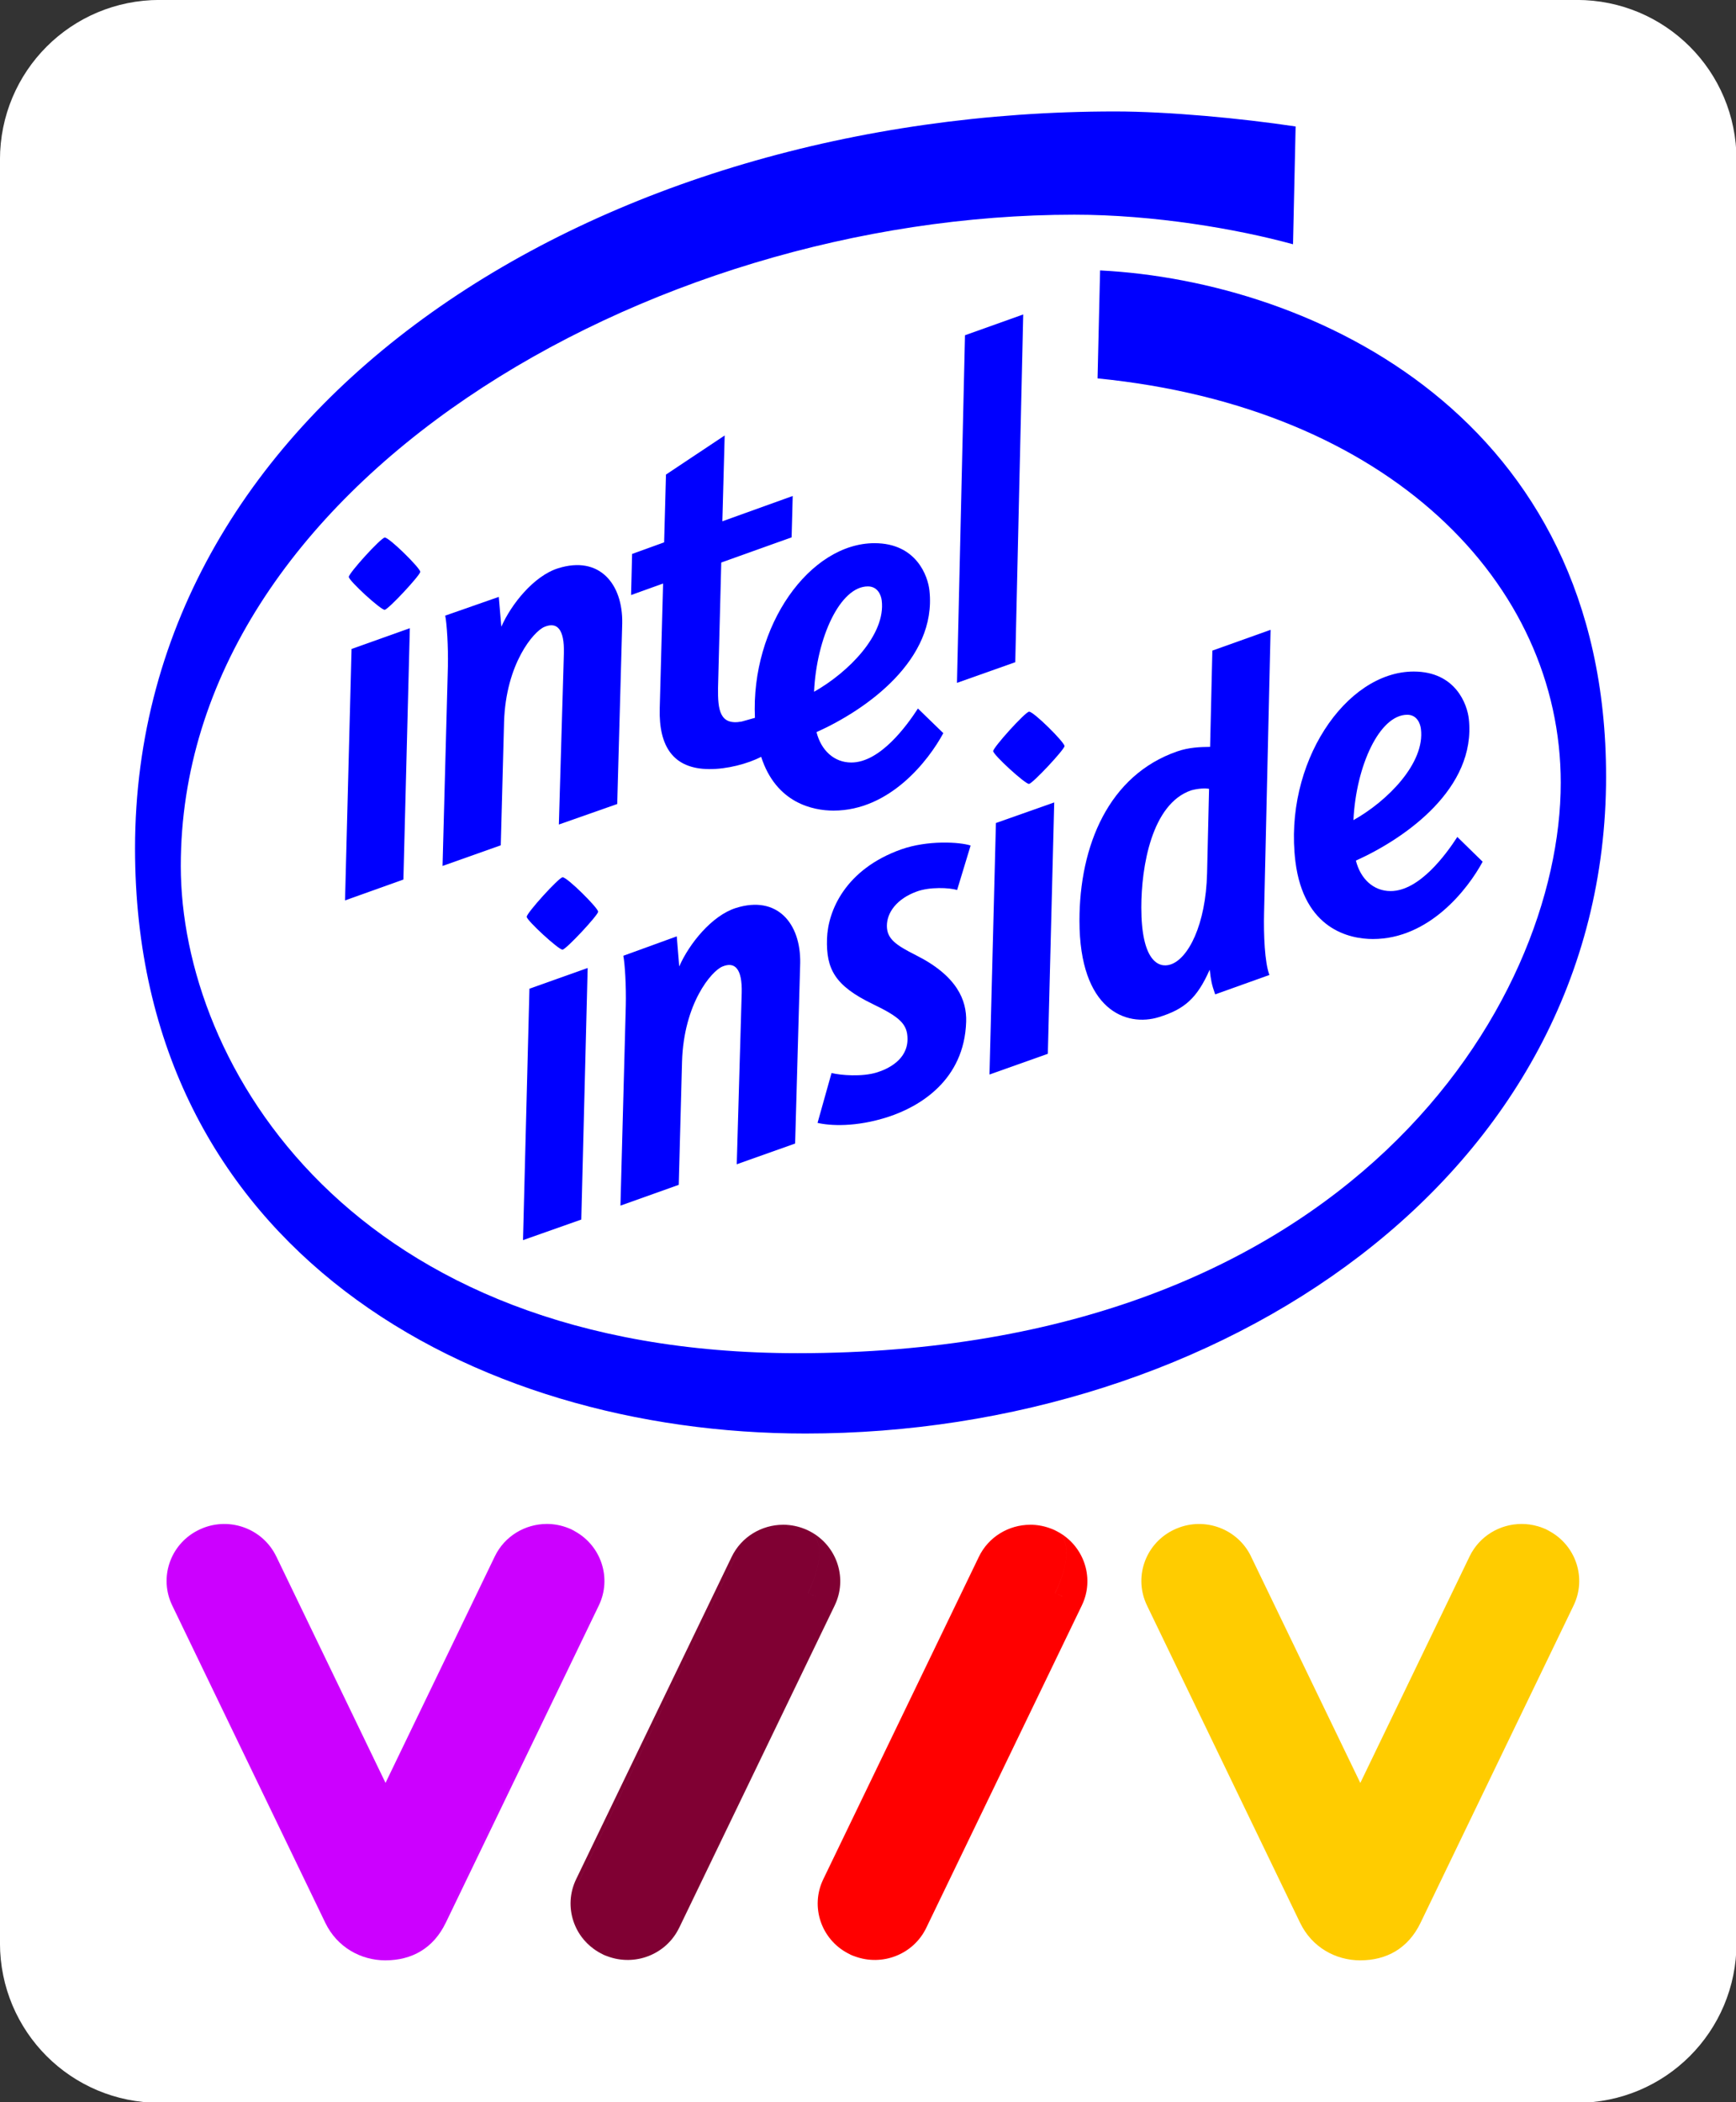 <?xml version="1.0" encoding="UTF-8" standalone="no"?>
<svg
   xmlns:dc="http://purl.org/dc/elements/1.1/"
   xmlns:cc="http://creativecommons.org/ns#"
   xmlns:rdf="http://www.w3.org/1999/02/22-rdf-syntax-ns#"
   xmlns:svg="http://www.w3.org/2000/svg"
   xmlns="http://www.w3.org/2000/svg"
   xmlns:sodipodi="http://sodipodi.sourceforge.net/DTD/sodipodi-0.dtd"
   xmlns:inkscape="http://www.inkscape.org/namespaces/inkscape"
   width="279.766mm"
   height="338.667mm"
   viewBox="0 0 279.766 338.667"
   version="1.1"
   id="svg925"
   inkscape:version="1.0.1 (3bc2e813f5, 2020-09-07)"
   sodipodi:docname="Intel_Viiv_(2005).svg">
  <rect x="0" y="0" width="279.766" height="338.667" fill="#333333" stroke="none"/>
  <defs
     id="defs919" />
  <sodipodi:namedview
     id="base"
     pagecolor="#ffffff"
     bordercolor="#666666"
     borderopacity="1.0"
     inkscape:pageopacity="0.0"
     inkscape:pageshadow="2"
     inkscape:zoom="0.403125"
     inkscape:cx="528.69252"
     inkscape:cy="640"
     inkscape:document-units="mm"
     inkscape:current-layer="layer1"
     inkscape:document-rotation="0"
     showgrid="false"
     inkscape:window-width="1366"
     inkscape:window-height="706"
     inkscape:window-x="-8"
     inkscape:window-y="-8"
     inkscape:window-maximized="1" />
  <g
     inkscape:label="Layer 1"
     inkscape:groupmode="layer"
     id="layer1"
     transform="translate(49.578,56.755)">
    <g
       id="g24303"
       transform="matrix(0.896,0,0,0.896,-30.043,-22.095)">
      <path
         id="rect24255"
         style="fill:#ffffff;fill-opacity:1;stroke-width:0.269"
         d="M 6.917,-38.694 H 261.8 c 15.914,0 28.726,12.812 28.726,28.726 V 310.672 c 0,15.914 -12.812,28.726 -28.726,28.726 H 6.917 c -15.914,0 -28.726,-12.812 -28.726,-28.726 V -9.968 c 0,-15.914 12.812,-28.726 28.726,-28.726 z" />
      <g
         id="g24262">
        <path
           style="fill:#ff0000;fill-opacity:1;fill-rule:nonzero;stroke:none;stroke-width:5.369"
           d="m 163.475,235.463 c -3.818,0.015 -7.477,2.142 -9.228,5.78 6e-4,3.2e-4 8.4e-4,5.6e-4 0.002,8.8e-4 -9.092,18.836 -18.89,39.126 -27.979,57.962 0.178,0.085 0.357,0.17 0.54,0.255 0,0 0,8.9e-4 0,8.9e-4 -0.184,-0.085 -0.362,-0.171 -0.54,-0.256 -2.37,4.912 -0.387,10.757 4.402,13.297 -0.579,-0.312 -1.113,-0.68 -1.598,-1.093 0.247,0.21 0.507,0.407 0.778,0.592 -1.703,-1.172 -2.885,-2.868 -3.473,-4.798 8.4e-4,0 0.003,0.002 0.003,0.002 0.632,2.072 1.949,3.875 3.862,5.047 -0.122,-0.075 -0.241,-0.154 -0.358,-0.235 0.126,0.087 0.255,0.171 0.387,0.252 -0.006,-0.004 -0.012,-0.007 -0.018,-0.011 0.095,0.059 0.193,0.114 0.292,0.169 -0.102,-0.057 -0.205,-0.113 -0.304,-0.174 0.143,0.087 0.289,0.171 0.438,0.251 0.058,0.031 0.118,0.06 0.177,0.09 0.068,0.035 0.136,0.07 0.205,0.103 0.017,0.009 0.033,0.018 0.05,0.026 l -8.5e-4,0.015 c 0.274,0.128 0.553,0.238 0.837,0.331 4.933,1.829 10.545,-0.345 12.85,-5.134 0,0 -8.5e-4,0 -8.5e-4,0 6.487,-13.432 21.484,-44.519 27.981,-57.966 0,0 -8.5e-4,-8.8e-4 -8.5e-4,-8.8e-4 2.285,-4.73 0.519,-10.359 -3.945,-13.031 -0.147,-0.089 -0.297,-0.176 -0.45,-0.259 0.056,0.03 0.109,0.064 0.164,0.095 -0.066,-0.037 -0.131,-0.076 -0.198,-0.112 0.013,0.007 0.026,0.016 0.039,0.023 0.024,0.013 0.047,0.028 0.071,0.041 0.371,0.208 0.723,0.441 1.051,0.698 -0.366,-0.286 -0.758,-0.543 -1.178,-0.768 -0.005,-0.003 -0.01,-0.005 -0.015,-0.008 -0.128,-0.07 -0.257,-0.135 -0.39,-0.198 3.017,1.428 2.51,6.181 0.054,11.279 0.435,0.207 0.877,0.409 1.318,0.612 -4e-4,8.4e-4 -4.8e-4,0.002 -8.4e-4,0.003 -0.443,-0.203 -0.885,-0.406 -1.323,-0.615 2.452,-5.074 2.962,-9.806 -0.015,-11.258 -0.011,-0.006 -0.021,-0.016 -0.032,-0.021 -0.123,-0.058 -0.247,-0.113 -0.372,-0.162 0.003,0.002 0.008,0.002 0.011,0.004 0.065,0.027 0.13,0.056 0.195,0.085 -0.046,-0.021 -0.092,-0.041 -0.139,-0.061 -0.041,-0.017 -0.082,-0.037 -0.123,-0.054 -0.089,-0.036 -0.178,-0.067 -0.268,-0.099 -2.191,-0.819 -4.522,-0.725 -6.627,0.122 -0.002,-6.8e-4 -0.003,-8.9e-4 -0.004,-0.002 2.039,-0.82 4.291,-0.938 6.422,-0.202 0.15,0.052 0.299,0.108 0.448,0.169 0.002,8.6e-4 0.004,0.002 0.006,0.003 -0.005,-0.002 -0.009,-0.004 -0.014,-0.006 -1.299,-0.537 -2.653,-0.791 -3.988,-0.786 z"
           id="path3201" />
        <path
           style="fill:#ffcc00;fill-opacity:1;fill-rule:nonzero;stroke:none;stroke-width:5.369"
           d="m 251.839,235.32 c -3.855,0.016 -7.547,2.164 -9.321,5.84 0.181,0.085 0.36,0.176 0.549,0.261 2.207,-4.582 7.237,-6.897 11.753,-5.661 -2.001,-0.546 -4.102,-0.395 -6.016,0.339 0.054,0 0.086,0.052 0.134,0.064 -0.052,-0.003 -0.095,-0.051 -0.132,-0.062 l -0.003,-0.002 c -2.405,0.928 -4.509,2.778 -5.738,5.322 0,0 0,8.8e-4 0,8.8e-4 -0.192,-0.085 -0.37,-0.176 -0.549,-0.261 -6.549,13.566 -13.099,27.154 -19.649,40.721 8.4e-4,5.6e-4 0.003,8.9e-4 0.003,0.002 0.005,0.031 0.016,0.062 0.022,0.093 -0.008,-0.03 -0.018,-0.062 -0.026,-0.093 -0.108,0.053 -0.21,0.095 -0.318,0.148 0,0 -8.4e-4,-8.8e-4 -8.4e-4,-8.8e-4 0.108,-0.037 0.21,-0.09 0.319,-0.149 l -0.004,-0.002 c -6.56,-13.566 -13.11,-27.152 -19.659,-40.717 8.5e-4,-6e-4 0.003,-8.9e-4 0.003,-0.002 l 0.003,-8.8e-4 c -2.391,-4.955 -8.266,-7.134 -13.329,-5.042 -0.007,0.003 -0.014,0.006 -0.021,0.009 -0.157,0.064 -0.314,0.134 -0.469,0.208 0.362,-0.171 0.731,-0.312 1.104,-0.429 -0.235,0.074 -0.468,0.156 -0.698,0.251 -0.003,8.8e-4 -0.005,0.002 -0.008,0.003 -0.003,8.9e-4 -0.005,0.003 -0.007,0.004 -6.1e-4,2.4e-4 -8.4e-4,6.4e-4 -0.002,8.8e-4 -0.003,8.8e-4 -0.006,0.004 -0.009,0.004 -6.1e-4,2.5e-4 -8.5e-4,6.3e-4 -0.002,8.8e-4 -8.4e-4,3.5e-4 -0.002,5.3e-4 -0.003,8.8e-4 -0.052,0.022 -0.104,0.046 -0.156,0.069 -0.073,0.031 -0.147,0.06 -0.22,0.095 -0.06,0.028 -0.118,0.059 -0.174,0.094 -0.461,0.294 -0.758,0.855 -0.908,1.602 0.149,-0.748 0.446,-1.309 0.908,-1.602 -7.8e-4,4.9e-4 -0.003,3.9e-4 -0.003,8.8e-4 -8.4e-4,5.7e-4 -0.002,8.9e-4 -0.003,0.002 -0.061,0.038 -0.12,0.079 -0.176,0.124 0.054,-0.044 0.11,-0.084 0.168,-0.121 -0.14,0.083 -0.27,0.182 -0.388,0.297 0,0 0,-8.8e-4 0,-8.8e-4 0.171,-0.165 0.363,-0.298 0.576,-0.397 -0.136,0.063 -0.268,0.13 -0.398,0.2 -0.002,8.9e-4 -0.003,0.002 -0.005,0.003 -4.877,2.547 -6.892,8.474 -4.49,13.436 -6.3e-4,2.5e-4 -8.5e-4,6.4e-4 -0.002,8.9e-4 9.176,19.029 18.362,38.043 27.538,57.056 0.183,-0.09 0.36,-0.171 0.538,-0.251 -9.176,-19.029 -18.351,-38.043 -27.527,-57.056 5.9e-4,-2.9e-4 8.5e-4,-5.7e-4 0.002,-8.8e-4 -1.234,-2.552 -1.366,-5.327 -0.579,-7.751 0.012,-3e-4 0.02,-0.007 0.03,-0.011 -0.01,0.005 -0.019,0.013 -0.029,0.014 -0.786,2.424 -0.653,5.196 0.581,7.75 -8.4e-4,3.9e-4 -0.002,5e-4 -0.003,8.9e-4 9.175,19.013 18.35,38.026 27.525,57.054 0,0 8.4e-4,8.9e-4 8.4e-4,8.9e-4 -0.182,0.08 -0.359,0.159 -0.536,0.25 2.109,4.383 6.359,6.755 10.832,6.755 0,-0.159 0.085,-0.355 8.4e-4,-0.483 6e-4,0 8.5e-4,0 0.002,0 -0.002,-0.002 -0.003,-0.004 -0.004,-0.005 8.4e-4,0 0.003,0 0.003,0 0.086,0.133 0,0.33 0,0.485 4.704,0 8.606,-2.136 10.832,-6.755 9.176,-19.013 18.352,-38.027 27.528,-57.056 0,0 -8.4e-4,0 -8.4e-4,0 2.376,-4.911 0.416,-10.767 -4.343,-13.356 -0.107,-0.064 -0.216,-0.125 -0.327,-0.183 -0.017,-0.009 -0.034,-0.018 -0.052,-0.027 -0.005,-0.003 -0.011,-0.005 -0.016,-0.008 -0.041,-0.021 -0.081,-0.043 -0.123,-0.063 0,0 -8.5e-4,-8.9e-4 -8.5e-4,-8.9e-4 -6.1e-4,-2.8e-4 -8.5e-4,-5.8e-4 -0.002,-8.8e-4 -0.011,-0.005 -0.021,-0.011 -0.031,-0.016 v -8.9e-4 l -0.002,-0.01 c -0.182,-0.086 -0.367,-0.16 -0.553,-0.23 -1.286,-0.517 -2.623,-0.762 -3.941,-0.757 z"
           id="path3877" />
        <path
           style="fill:#800033;fill-opacity:1;fill-rule:nonzero;stroke:none;stroke-width:5.369"
           d="m 119.03,235.463 c -3.819,0.015 -7.48,2.142 -9.237,5.78 0.184,0.096 0.363,0.176 0.546,0.256 v -0.001 c 0.135,-0.278 0.282,-0.546 0.437,-0.807 -0.154,0.261 -0.3,0.529 -0.434,0.807 0.013,0.008 0.025,0.013 0.037,0.02 -0.013,-0.005 -0.025,-0.01 -0.037,-0.015 -9.091,18.83 -18.886,39.124 -27.977,57.959 -7.94e-4,0 -0.003,0 -0.004,-0.003 9.091,-18.835 18.887,-39.13 27.978,-57.959 -0.184,-0.08 -0.362,-0.16 -0.546,-0.256 -9.086,18.836 -18.882,39.126 -27.976,57.962 -2.367,4.912 -0.385,10.756 4.405,13.297 -1.701,-0.916 -3.004,-2.308 -3.842,-3.948 0.695,1.359 1.712,2.548 3.009,3.436 -1.695,-1.171 -2.874,-2.863 -3.462,-4.788 7.94e-4,0 0.002,0 0.003,0 0.621,2.033 1.905,3.805 3.757,4.979 -0.095,-0.06 -0.191,-0.119 -0.284,-0.182 0.264,0.182 0.541,0.35 0.829,0.506 0.115,0.062 0.234,0.12 0.353,0.178 -0.093,-0.045 -0.184,-0.089 -0.275,-0.136 0.109,0.057 0.218,0.113 0.33,0.166 0.007,0.004 0.013,0.007 0.02,0.01 5.29e-4,0 7.94e-4,0 0.002,0 h -0.001 c 5.29e-4,2.6e-4 7.94e-4,2.3e-4 0.002,0 l 0.003,0.015 c 0.255,0.119 0.514,0.221 0.777,0.31 4.946,1.865 10.587,-0.306 12.904,-5.112 5.3e-4,0 7.9e-4,0 0.002,0 h 0.003 c 6.487,-13.431 21.485,-44.521 27.979,-57.968 -7.9e-4,0 -0.003,0 -0.003,0 2.287,-4.73 0.517,-10.36 -3.943,-13.032 -0.142,-0.086 -0.288,-0.168 -0.436,-0.248 -0.005,-0.003 -0.01,-0.006 -0.015,-0.008 -5.3e-4,-2.6e-4 -0.001,-2.6e-4 -0.002,-5.3e-4 -0.004,-0.002 -0.007,-0.004 -0.011,-0.006 -0.006,-0.003 -0.011,-0.007 -0.016,-0.01 -0.007,-0.004 -0.013,-0.006 -0.02,-0.01 -0.005,-0.003 -0.011,-0.005 -0.015,-0.008 -0.127,-0.069 -0.256,-0.134 -0.388,-0.196 3.009,1.429 2.51,6.182 0.052,11.278 0.442,0.208 0.879,0.409 1.318,0.613 -2.7e-4,0 -8e-4,0 -0.001,0.003 -0.443,-0.203 -0.881,-0.406 -1.321,-0.615 2.457,-5.085 2.958,-9.827 -0.033,-11.268 -0.005,-0.004 -0.01,-0.008 -0.015,-0.01 -5.3e-4,-2.6e-4 -0.001,-7.9e-4 -0.002,-0.001 -1.4e-4,-7e-5 -2.6e-4,6e-5 -5.3e-4,0 -0.123,-0.058 -0.248,-0.113 -0.373,-0.162 0.003,0.002 0.008,0.002 0.012,0.004 0.065,0.027 0.13,0.056 0.195,0.085 -0.046,-0.021 -0.092,-0.041 -0.138,-0.061 -0.041,-0.017 -0.082,-0.037 -0.124,-0.054 -0.062,-0.025 -0.125,-0.046 -0.187,-0.069 -2.217,-0.852 -4.584,-0.765 -6.705,0.092 -0.002,-8e-4 -0.003,-0.001 -0.004,-0.002 2.174,-0.879 4.608,-0.951 6.874,-0.03 -0.002,-5.3e-4 -0.003,-0.002 -0.004,-0.003 -1.302,-0.539 -2.658,-0.795 -3.996,-0.79 z"
           id="path3539" />
        <path
           style="fill:#cc00ff;fill-opacity:1;fill-rule:nonzero;stroke:none;stroke-width:5.369"
           d="m 76.513,235.32 c -3.857,0.016 -7.552,2.164 -9.322,5.839 0.184,0.085 0.362,0.176 0.546,0.261 v 5.3e-4 c -0.184,-0.085 -0.362,-0.176 -0.546,-0.261 -6.549,13.565 -13.101,27.152 -19.653,40.717 -6.552,-13.566 -13.101,-27.153 -19.65,-40.718 -8.47e-4,2.6e-4 -0.002,7.9e-4 -0.003,0.001 l -0.003,-0.001 c -2.388,-4.955 -8.268,-7.134 -13.332,-5.042 0.093,-0.038 0.186,-0.07 0.28,-0.104 -0.098,0.037 -0.196,0.073 -0.293,0.113 -8.47e-4,5.3e-4 -0.002,4e-5 -0.003,5.3e-4 -0.003,7.9e-4 -0.005,0.003 -0.007,0.004 -0.154,0.063 -0.308,0.132 -0.461,0.205 0.134,-0.064 0.269,-0.123 0.405,-0.179 6.35e-4,-2.5e-4 0.001,-7.9e-4 0.002,-0.001 0.005,-0.002 0.011,-0.004 0.017,-0.006 -0.008,0.004 -0.015,0.007 -0.023,0.01 -8.47e-4,2.6e-4 -0.002,7.9e-4 -0.003,0.001 -0.003,7.9e-4 -0.005,0.003 -0.009,0.004 -6.09e-4,2.5e-4 -7.14e-4,8e-4 -0.002,10e-4 -0.003,8e-4 -0.006,0.004 -0.009,0.004 -6.35e-4,2.5e-4 -0.001,7.9e-4 -0.002,0.001 -0.127,0.05 -0.253,0.106 -0.377,0.165 -0.002,10e-4 -0.004,0.003 -0.007,0.004 -0.133,0.062 -0.264,0.127 -0.392,0.197 -0.011,0.006 -0.023,0.011 -0.034,0.017 -0.005,0.003 -0.011,0.005 -0.016,0.008 -4.843,2.56 -6.838,8.468 -4.443,13.415 0.181,-0.074 0.363,-0.16 0.541,-0.251 1.78e-4,0 9.16e-4,1.9e-4 10e-4,0 -0.181,0.09 -0.364,0.175 -0.542,0.25 9.176,19.029 18.352,38.042 27.531,57.055 2.115,4.383 6.367,6.755 10.831,6.755 v -0.003 c 4.704,-2.6e-4 8.611,-2.137 10.834,-6.755 -0.108,-0.048 -0.21,-0.097 -0.313,-0.15 h -0.001 v 0 c 9.175,-19.012 18.349,-38.024 27.529,-57.041 7.93e-4,0 0.002,0 0.003,0 -9.181,19.017 -18.353,38.029 -27.528,57.041 0.103,0.037 0.205,0.097 0.313,0.15 9.176,-19.013 18.354,-38.027 27.532,-57.056 h -5.29e-4 c 2.364,-4.897 0.421,-10.733 -4.31,-13.333 -0.073,-0.044 -0.145,-0.09 -0.221,-0.131 -0.118,-0.066 -0.239,-0.129 -0.363,-0.187 -5.29e-4,-2.6e-4 -7.94e-4,-0.002 -0.002,-0.002 l -5.29e-4,-5.3e-4 h 0.002 c -5.3e-4,-2.7e-4 -7.94e-4,-8e-4 -0.002,-0.001 v -0.01 c -0.183,-0.086 -0.37,-0.161 -0.558,-0.231 -1.285,-0.516 -2.622,-0.761 -3.939,-0.756 z"
           id="path4665" />
      </g>
      <g
         id="g24279">
        <path
           inkscape:connector-curvature="0"
           id="path1619"
           style="fill:#0000ff;fill-opacity:1;fill-rule:nonzero;stroke:none;stroke-width:0.353"
           d="m 140.303,114.03 c 4.749,-1.678 10.497,-1.332 12.471,-0.691 l -2.43,8.005 c -1.382,-0.444 -4.983,-0.592 -7.302,0.284 -3.515,1.283 -5.329,3.737 -5.329,6.155 0,2.344 1.628,3.466 5.23,5.279 7.413,3.725 9.152,8.116 9.029,11.965 -0.333,10.509 -8.351,15.258 -14.037,17.109 -5.822,1.887 -10.485,1.591 -12.693,1.073 l 2.516,-8.968 c 1.665,0.419 5.501,0.715 8.141,-0.099 1.949,-0.604 5.526,-2.245 5.526,-6.007 -0.012,-2.64 -1.27,-3.898 -6.278,-6.303 -6.809,-3.293 -8.375,-6.303 -8.203,-11.731 0.16,-5.082 3.355,-12.52 13.359,-16.072" />
        <path
           inkscape:connector-curvature="0"
           id="path1621"
           style="fill:#0000ff;fill-opacity:1;fill-rule:nonzero;stroke:none;stroke-width:0.353"
           d="m 82.749,180.589 -10.485,3.7 1.159,-45.207 10.472,-3.725 -1.147,45.232" />
        <path
           inkscape:connector-curvature="0"
           id="path1623"
           style="fill:#0000ff;fill-opacity:1;fill-rule:nonzero;stroke:none;stroke-width:0.353"
           d="m 79.381,119.051 c 0.752,-0.099 6.414,5.526 6.402,6.192 -0.024,0.617 -5.699,6.722 -6.402,6.821 -0.654,0.074 -6.439,-5.242 -6.451,-5.908 -0.012,-0.678 5.736,-7.031 6.451,-7.105" />
        <path
           inkscape:connector-curvature="0"
           id="path1625"
           style="fill:#0000ff;fill-opacity:1;fill-rule:nonzero;stroke:none;stroke-width:0.353"
           d="m 160.804,80.381 -10.485,3.713 1.443,-62.501 10.472,-3.737 -1.431,62.526" />
        <path
           inkscape:connector-curvature="0"
           id="path1627"
           style="fill:#0000ff;fill-opacity:1;fill-rule:nonzero;stroke:none;stroke-width:0.353"
           d="m 196.254,78.296 -0.407,17.306 c -1.764,0.025 -3.774,0.074 -5.908,0.814 -12.323,4.256 -17.59,16.936 -17.59,30.455 0.012,16.085 8.437,19.144 14.308,17.318 4.564,-1.418 6.821,-3.355 9.091,-8.462 l 0.037,-0.012 c 0.21,1.825 0.321,2.528 0.974,4.391 l 9.757,-3.491 c -0.863,-2.27 -1.048,-7.29 -0.962,-11.077 l 1.172,-50.98 -10.472,3.738 z m -7.549,56.444 c -2.122,0.678 -5.23,-0.641 -5.23,-10.263 0,-7.253 1.838,-18.663 9.004,-21.068 1.246,-0.333 2.492,-0.395 3.182,-0.259 l -0.358,15.172 c -0.222,9.264 -3.392,15.406 -6.599,16.418" />
        <path
           inkscape:connector-curvature="0"
           id="path1629"
           style="fill:#0000ff;fill-opacity:1;fill-rule:nonzero;stroke:none;stroke-width:0.353"
           d="m 50.752,119.458 -10.497,3.75 1.172,-45.207 10.485,-3.737 -1.159,45.195" />
        <path
           inkscape:connector-curvature="0"
           id="path1631"
           style="fill:#0000ff;fill-opacity:1;fill-rule:nonzero;stroke:none;stroke-width:0.353"
           d="m 47.397,57.968 c 0.74,-0.086 6.402,5.489 6.389,6.167 -0.025,0.617 -5.699,6.723 -6.389,6.821 -0.666,0.086 -6.451,-5.218 -6.463,-5.909 -0.012,-0.678 5.723,-6.994 6.463,-7.08" />
        <path
           inkscape:connector-curvature="0"
           id="path1633"
           style="fill:#0000ff;fill-opacity:1;fill-rule:nonzero;stroke:none;stroke-width:0.353"
           d="m 166.663,150.788 -10.497,3.725 1.159,-45.22 10.485,-3.701 -1.147,45.195" />
        <path
           inkscape:connector-curvature="0"
           id="path1635"
           style="fill:#0000ff;fill-opacity:1;fill-rule:nonzero;stroke:none;stroke-width:0.353"
           d="m 163.283,89.274 c 0.74,-0.099 6.414,5.514 6.377,6.192 -0.012,0.617 -5.699,6.698 -6.377,6.796 -0.654,0.074 -6.439,-5.218 -6.451,-5.896 0,-0.666 5.736,-7.019 6.451,-7.093" />
        <path
           inkscape:connector-curvature="0"
           id="path1637"
           style="fill:#0000ff;fill-opacity:1;fill-rule:nonzero;stroke:none;stroke-width:0.353"
           d="m 267.069,100.894 c 0,72.27 -69.988,118.168 -144.01,118.168 -59.985,0 -120.574,-33.144 -120.574,-105.192 0,-80.325 83.544,-132.514 176.266,-132.514 9.609,0 22.721,1.234 32.478,2.701 l -0.469,21.179 c -10.102,-2.775 -25.064,-5.316 -39.324,-5.316 -77.068,0 -160.724,48.784 -160.724,117.095 0,35.636 30.566,87.603 110.915,87.603 99.296,0 137.287,-63.044 137.287,-102.552 0,-35.907 -30.825,-67.521 -83.31,-72.714 l 0.456,-19.415 c 38.374,1.961 91.007,26.409 91.007,90.958 z"
           sodipodi:nodetypes="csssccsssscccc" />
        <path
           inkscape:connector-curvature="0"
           id="path1639"
           style="fill:#0000ff;fill-opacity:1;fill-rule:evenodd;stroke:none;stroke-width:0.353"
           d="m 188.15,21.593 c 0.962,-0.123 1.727,-0.678 1.727,-1.887 0,-1.554 -1.196,-1.998 -2.627,-1.998 h -1.998 v 6.784 h 0.95 v -2.775 h 1.024 l 1.85,2.775 h 1.196 z m -1.961,-0.518 v -2.726 h 1.036 c 1.258,0 1.665,0.506 1.665,1.382 0,0.863 -0.543,1.345 -1.48,1.345 h -1.221" />
        <path
           inkscape:connector-curvature="0"
           id="path1641"
           style="fill:#0000ff;fill-opacity:1;fill-rule:nonzero;stroke:none;stroke-width:0.353"
           d="m 143.3,88.707 c -2.011,3.096 -6.797,9.707 -11.99,9.707 -3.047,0 -5.415,-2.134 -6.254,-5.464 9.103,-4.083 21.635,-13.063 20.316,-25.422 -0.271,-2.652 -2.368,-8.548 -9.88,-8.548 -11.619,0 -22.277,14.814 -21.512,31.404 l -2.381,0.666 c -3.96,0.74 -4.305,-2.11 -4.256,-6.044 l 0.58,-22.548 12.656,-4.527 0.197,-7.438 -12.656,4.551 0.419,-15.431 -10.559,7.031 -0.333,12.187 -5.76,2.085 -0.185,7.389 5.76,-2.072 -0.604,22.437 c -0.197,6.895 2.467,10.879 8.856,10.929 3.219,0.037 6.994,-0.962 9.387,-2.208 2.689,8.35 9.362,9.671 13.013,9.671 10.152,0 17.121,-9.041 19.748,-13.926 l -4.564,-4.428 z m -9.004,-21.956 c 1.776,0 2.381,1.591 2.492,2.541 0.74,6.118 -5.97,12.902 -12.175,16.405 0.456,-9.695 4.675,-18.946 9.683,-18.946" />
        <path
           inkscape:connector-curvature="0"
           id="path1643"
           style="fill:#0000ff;fill-opacity:1;fill-rule:nonzero;stroke:none;stroke-width:0.353"
           d="m 240.314,111.798 c -2.011,3.108 -6.821,9.732 -12.002,9.732 -3.059,0 -5.403,-2.159 -6.241,-5.477 9.091,-4.108 21.635,-13.05 20.315,-25.435 -0.271,-2.627 -2.368,-8.56 -9.917,-8.56 -12.236,0 -23.436,16.516 -21.278,34.155 1.517,12.187 9.732,13.938 13.939,13.938 10.176,0 17.133,-9.054 19.736,-13.901 z m -9.004,-21.968 c 1.752,0 2.344,1.591 2.455,2.553 0.765,6.106 -5.958,12.927 -12.138,16.393 0.469,-9.695 4.663,-18.946 9.683,-18.946" />
        <path
           inkscape:connector-curvature="0"
           id="path1645"
           style="fill:#0000ff;fill-opacity:1;fill-rule:nonzero;stroke:none;stroke-width:0.353"
           d="m 110.576,124.564 c -4.367,1.369 -8.437,6.464 -10.213,10.522 l -0.444,-5.415 -9.609,3.491 c 0.284,1.418 0.53,5.55 0.444,8.992 l -0.962,35.932 10.485,-3.738 0.592,-22.129 c 0.308,-10.472 5.304,-16.319 7.265,-17.121 2.245,-0.937 3.589,0.395 3.466,4.774 l -0.888,30.776 10.497,-3.725 0.913,-32.453 c 0.123,-7.13 -4.132,-12.236 -11.545,-9.905" />
        <path
           inkscape:connector-curvature="0"
           id="path1647"
           style="fill:#0000ff;fill-opacity:1;fill-rule:nonzero;stroke:none;stroke-width:0.353"
           d="m 78.579,63.494 c -4.367,1.369 -8.425,6.451 -10.213,10.509 l -0.456,-5.366 -9.634,3.368 c 0.296,1.431 0.555,5.662 0.481,9.078 l -0.962,35.932 10.472,-3.713 0.592,-22.166 c 0.321,-10.46 5.316,-16.307 7.265,-17.108 2.257,-0.95 3.614,0.382 3.491,4.786 l -0.9,30.751 10.497,-3.688 0.9,-32.465 c 0.136,-7.13 -4.12,-12.261 -11.533,-9.917" />
      </g>
    </g>
  </g>
</svg>
